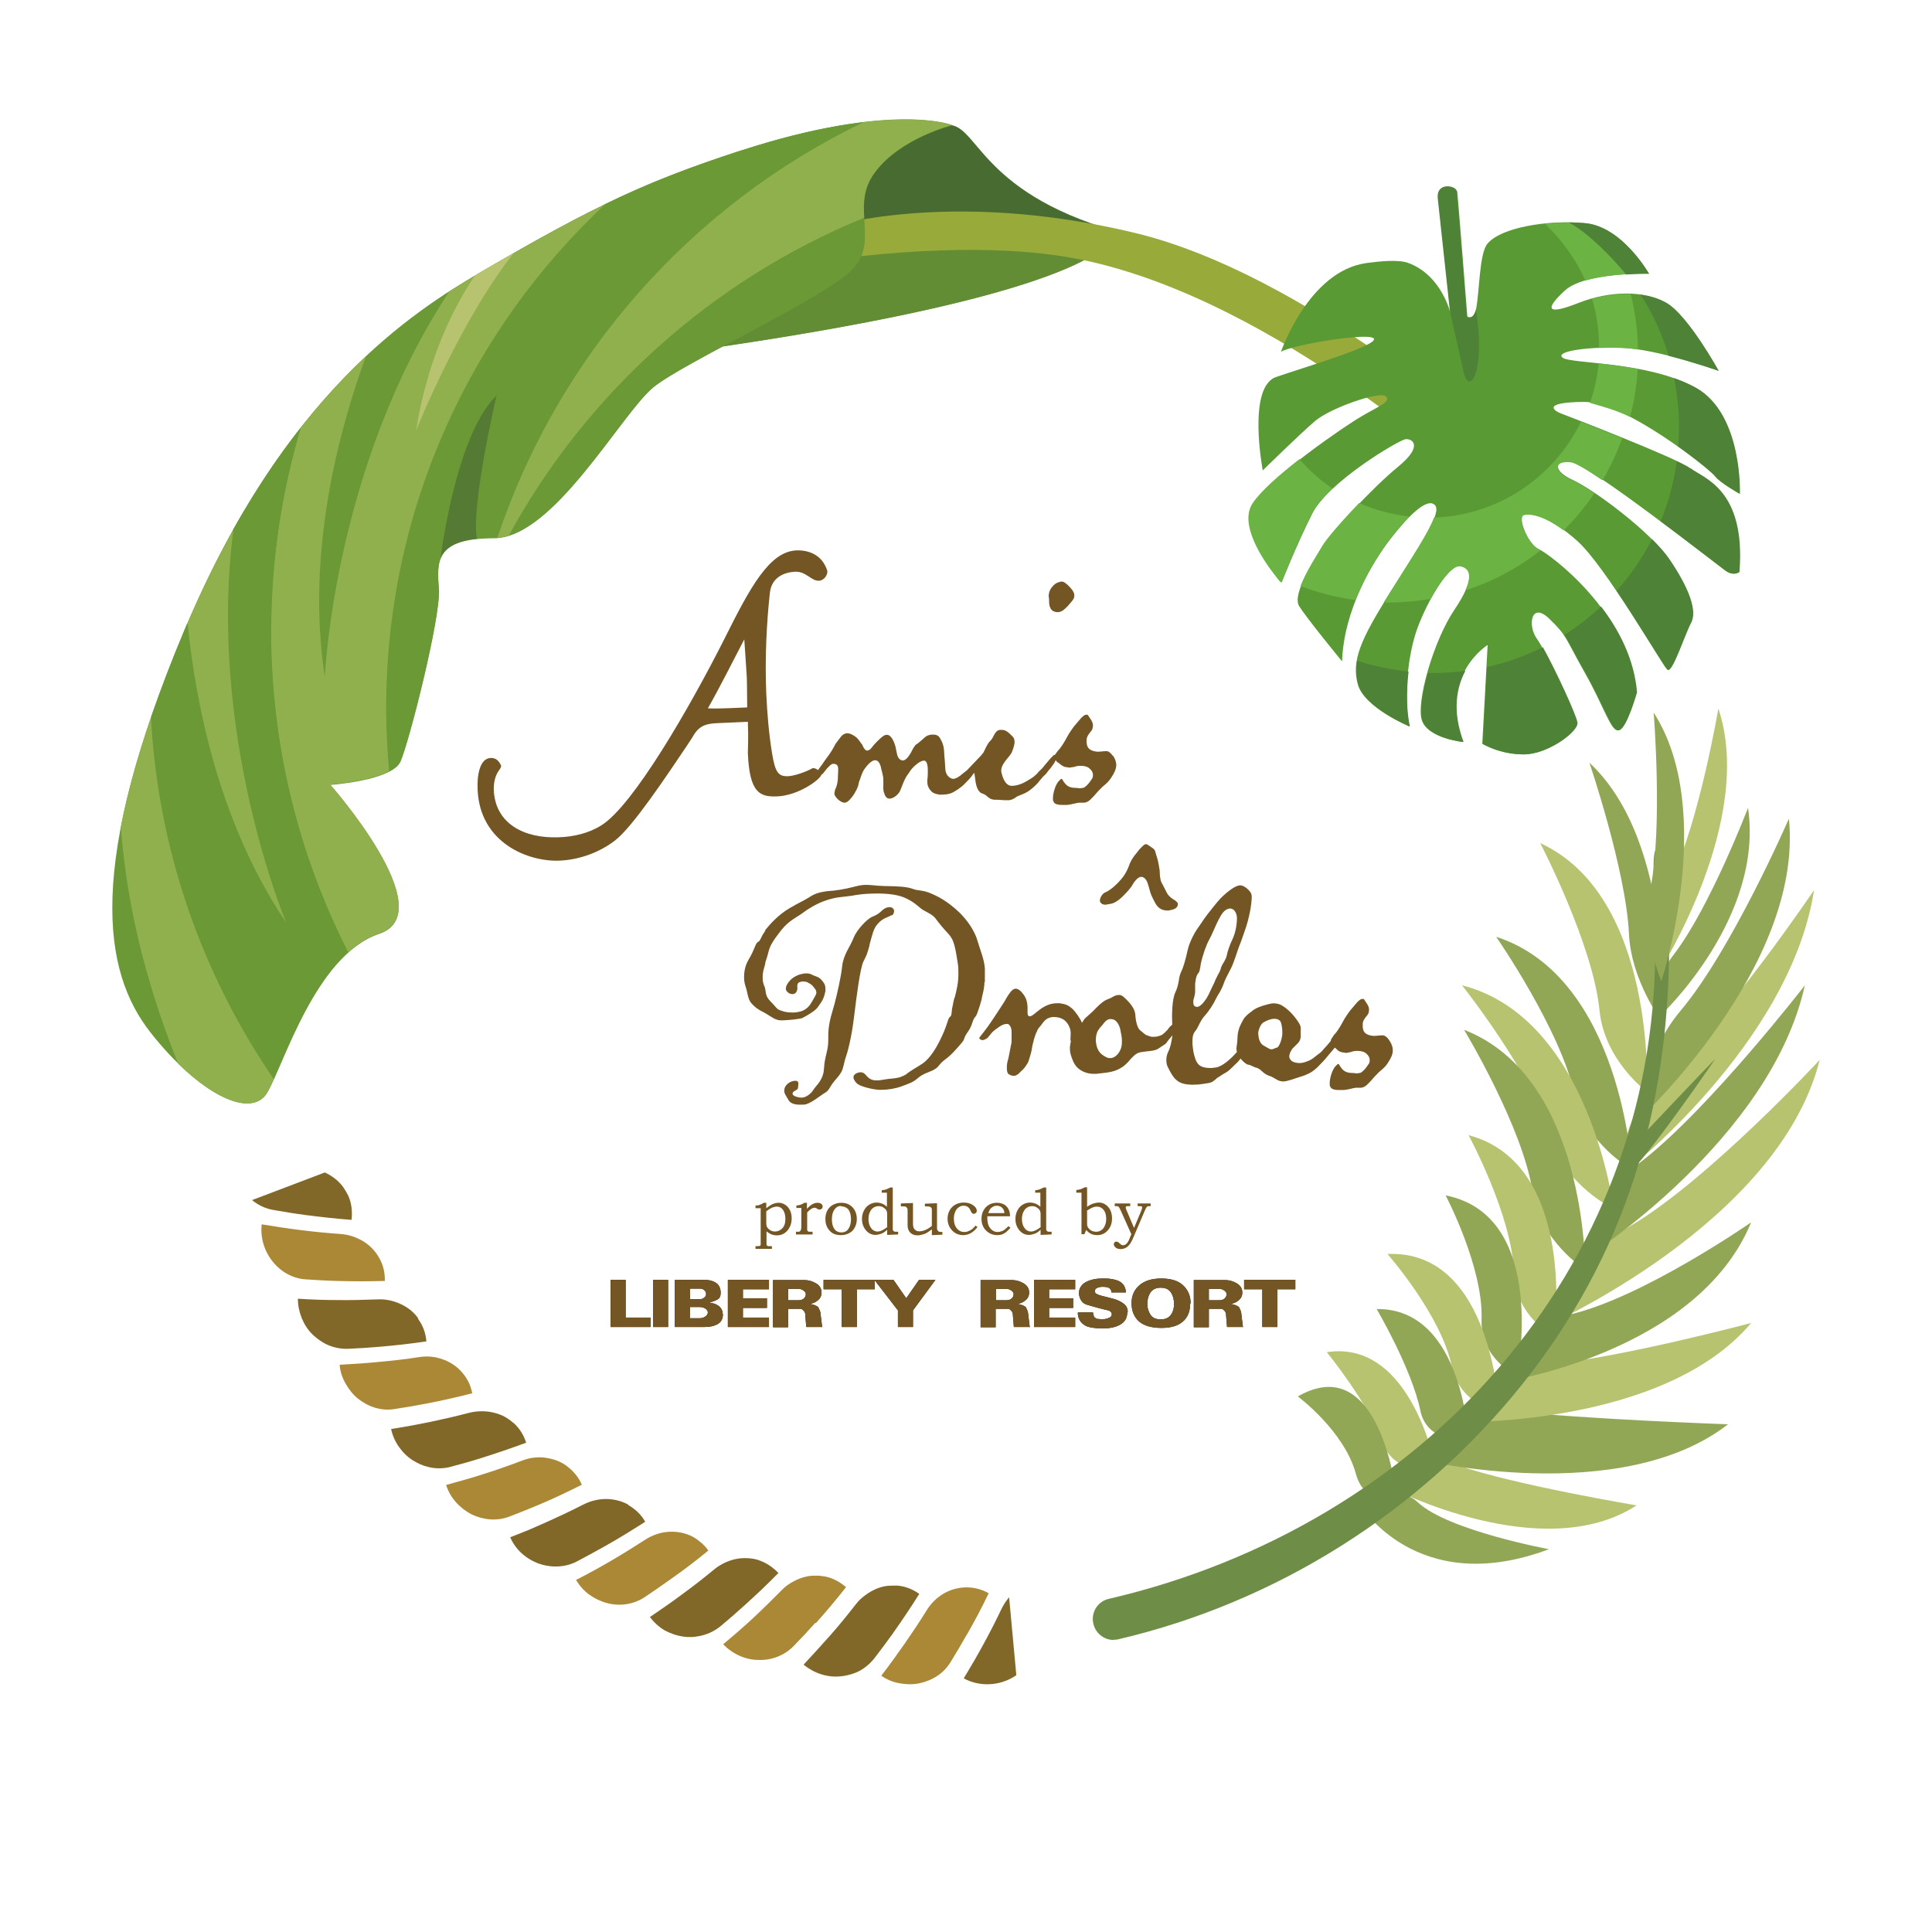 <?xml version="1.0" encoding="UTF-8"?>
<svg id="_レイヤー_2" data-name="レイヤー 2" xmlns="http://www.w3.org/2000/svg" width="86" height="86" viewBox="0 0 86 86">
  <defs>
    <style>
      .cls-1 {
        fill: #6e8d46;
      }

      .cls-2 {
        fill: #4d8237;
      }

      .cls-3 {
        fill: #92a756;
      }

      .cls-4 {
        fill: #6a9935;
      }

      .cls-5 {
        fill: #8fb04d;
      }

      .cls-6 {
        fill: #221714;
      }

      .cls-7 {
        fill: #568035;
      }

      .cls-8 {
        fill: none;
      }

      .cls-9 {
        fill: #599a35;
      }

      .cls-10 {
        fill: #816728;
      }

      .cls-11 {
        fill: #486b32;
      }

      .cls-12 {
        fill: #b7c36e;
      }

      .cls-13 {
        fill: #6bb342;
      }

      .cls-14 {
        fill: #745625;
      }

      .cls-15 {
        fill: #aa8836;
      }

      .cls-16 {
        fill: #557a34;
      }

      .cls-17 {
        fill: #98ab3a;
      }

      .cls-18 {
        fill: #638d35;
      }
    </style>
  </defs>
  <g id="txt">
    <g>
      <g>
        <path class="cls-15" d="M43.03,72.78c.35-.61.68-1.23.98-1.86-.34-.19-.69-.27-1.04-.26-.67.02-1.32.37-1.72,1.02-.31.5-.63.98-.97,1.47-.34.48-.69.98-1.05,1.44.25.18.53.29.82.34.29.05.58.06.87,0,.57-.12,1.08-.43,1.39-.94.25-.4.49-.81.72-1.22h0Z"/>
        <path class="cls-10" d="M44.91,71.11c-.12.14-.23.31-.32.49-.5,1.05-1.07,2.09-1.69,3.11.52.28,1.14.34,1.72.16.23-.07.43-.17.62-.3l-.32-3.46Z"/>
        <path class="cls-10" d="M39.75,72.7c.41-.58.8-1.16,1.17-1.75-.31-.22-.65-.35-1-.37-.16,0-.32,0-.48.02-.34.05-.66.21-.94.42h0c-.15.11-.29.24-.41.4-.36.46-.73.92-1.12,1.36-.39.44-.79.88-1.2,1.32.45.37,1.04.58,1.64.52.24-.02.46-.08.67-.16h0c.33-.13.61-.36.83-.63.29-.38.57-.75.85-1.14h0Z"/>
        <path class="cls-15" d="M36.31,72.26c.47-.53.92-1.06,1.35-1.61-.29-.25-.62-.42-.96-.48-.08-.01-.17-.02-.25-.03-.08,0-.17,0-.25,0-.17,0-.33.04-.5.09-.16.05-.32.13-.48.22-.15.09-.3.2-.43.34-.41.41-.83.83-1.26,1.23-.43.4-.88.79-1.34,1.17.42.44,1,.7,1.58.7.58.02,1.15-.2,1.56-.62.33-.34.65-.68.97-1.04h0Z"/>
        <path class="cls-15" d="M30.7,68.34c.16.07.31.16.45.28.14.11.27.24.38.4-.27.22-.54.44-.82.65-.28.21-.56.42-.85.62h0c-.38.27-.78.55-1.17.81-.49.32-1.1.41-1.66.26-.28-.07-.55-.2-.79-.37-.24-.17-.44-.4-.6-.66,1.06-.54,2.09-1.15,3.06-1.78.32-.21.67-.33,1.01-.36.34-.03.68.02.99.15Z"/>
        <path class="cls-10" d="M34.23,69.67c-.15-.1-.31-.17-.48-.23-.15-.05-.31-.07-.47-.08-.35-.02-.69.05-1.01.2h0c-.17.08-.34.18-.49.31-.45.37-.91.73-1.39,1.08-.48.36-.96.69-1.46,1.03.18.24.4.44.65.59.26.14.54.24.84.28.12.02.23.02.35.02.12,0,.23-.02.34-.04h0c.35-.06.67-.21.95-.43.36-.3.73-.62,1.07-.93h0c.26-.24.52-.47.77-.71.25-.24.5-.49.75-.74-.13-.14-.27-.25-.42-.35Z"/>
        <path class="cls-15" d="M25.23,65.26c.28.21.52.48.67.83-.62.31-1.26.62-1.91.89h0c-.43.18-.87.36-1.32.53-.55.21-1.15.15-1.68-.1-.51-.27-.95-.72-1.13-1.31.29-.08.58-.16.86-.24.29-.08.57-.17.85-.26.57-.18,1.11-.37,1.66-.58.36-.14.72-.18,1.06-.13.34.05.66.16.93.36Z"/>
        <path class="cls-10" d="M27.97,66.98c-.14-.08-.29-.14-.44-.18-.34-.09-.68-.1-1.03-.02h0c-.19.04-.37.11-.55.2-.52.27-1.04.51-1.59.76-.27.12-.54.24-.82.36-.27.11-.55.22-.83.33.24.55.7.96,1.27,1.17.22.08.45.12.68.13h0c.36.01.7-.06,1.01-.22.42-.22.84-.45,1.25-.68h0c.61-.34,1.22-.72,1.8-1.09-.18-.33-.45-.57-.76-.75Z"/>
        <path class="cls-15" d="M18.97,62.48h0c.69-.13,1.38-.29,2.05-.46-.07-.38-.24-.7-.48-.96-.22-.25-.51-.44-.83-.55-.32-.12-.68-.16-1.06-.1-.58.09-1.16.16-1.75.21-.59.06-1.19.1-1.78.13.02.31.12.59.27.85.15.26.33.49.56.67.46.36,1.03.55,1.62.45.47-.07.94-.15,1.4-.24Z"/>
        <path class="cls-10" d="M22.85,63.34c-.12-.11-.25-.2-.39-.28-.15-.08-.32-.14-.49-.18-.17-.04-.34-.06-.51-.06h0c-.19,0-.38.02-.58.07-.57.15-1.14.28-1.71.4-.58.12-1.17.23-1.76.32.06.29.18.56.35.8.17.24.38.45.64.61.2.12.41.22.63.27h0c.17.05.34.07.52.07.17,0,.35-.02.52-.07.46-.12.92-.25,1.36-.39h0c.67-.21,1.34-.44,1.99-.68-.11-.36-.31-.66-.58-.9Z"/>
        <path class="cls-15" d="M15.03,57.02h0c.71.02,1.41.02,2.1,0,.01-.39-.08-.74-.26-1.04-.16-.29-.4-.54-.69-.72-.3-.18-.63-.3-1.01-.33-1.17-.08-2.33-.23-3.52-.43-.14,1.22.78,2.38,1.97,2.45.48.03.94.06,1.41.07Z"/>
        <path class="cls-10" d="M18.62,58.69c-.09-.13-.2-.25-.32-.35-.26-.22-.59-.37-.92-.45h0c-.18-.04-.38-.06-.58-.05-.58.02-1.18.04-1.76.03-.59,0-1.19-.02-1.78-.06,0,.3.06.58.17.86.11.27.27.53.49.74.17.16.35.29.55.4h0s0,0,0,0c0,0,0,0,0,0h0c.31.16.66.24,1.01.23.48-.02.95-.05,1.41-.09h0c.71-.06,1.41-.14,2.09-.24-.03-.38-.16-.72-.37-1Z"/>
        <path class="cls-10" d="M13.56,54.08h0c.71.09,1.39.17,2.09.22.04-.37,0-.74-.14-1.06-.07-.14-.15-.28-.24-.41-.21-.28-.49-.49-.81-.64l-3.24,1.23c.28.23.6.38.95.44.47.08.93.16,1.4.22Z"/>
        <g>
          <g>
            <g>
              <path class="cls-6" d="M28.96,59.07h-1.78v-2.1h.67v1.68h1.11v.42Z"/>
              <path class="cls-6" d="M29.74,59.07h-.67v-2.1h.67v2.1Z"/>
              <path class="cls-6" d="M32.18,58.5c0,.2-.07.34-.22.43-.15.09-.35.14-.61.14h-1.31v-2.1h1.3c.23,0,.41.05.54.14s.2.24.2.44c0,.14-.04.23-.12.28-.08.05-.2.1-.36.15v.02c.15,0,.28.05.4.14.11.09.17.21.17.35ZM31.43,57.59c0-.06-.03-.12-.08-.16-.05-.05-.12-.07-.19-.07h-.44v.47h.44c.07,0,.13-.02.19-.07.06-.05.08-.1.08-.16ZM31.51,58.43c0-.07-.04-.13-.11-.18-.07-.04-.15-.07-.25-.07h-.44v.5h.44c.09,0,.18-.03.25-.08.07-.05.11-.11.11-.19Z"/>
              <path class="cls-6" d="M34.23,59.07h-1.83v-2.1h1.83v.42h-1.16v.4h1.07v.43h-1.07v.43h1.16v.42Z"/>
              <path class="cls-6" d="M36.61,59.07h-.72l-.05-.61s-.03-.08-.06-.11c-.03-.03-.06-.06-.11-.09-.07,0-.18,0-.34,0-.16,0-.24,0-.25,0v.82h-.67v-2.1h1.39c.19,0,.36.05.53.15.16.1.24.23.24.41,0,.12-.04.23-.13.31-.09.09-.2.15-.33.18v.03c.05,0,.11.02.16.04.05.02.11.05.15.08.02.04.04.08.06.13.02.05.04.09.04.13l.08.65ZM35.87,57.61c0-.07-.04-.12-.11-.17-.07-.05-.15-.07-.23-.07h-.45v.51h.45c.1,0,.18-.02.24-.07.06-.05.1-.11.1-.2Z"/>
              <path class="cls-6" d="M38.95,57.39h-.81v1.68h-.67v-1.68h-.81v-.42h2.28v.42Z"/>
              <path class="cls-6" d="M41.64,56.97l-1,1.36v.74h-.67v-.74l-1.05-1.36h.85l.57.82.57-.82h.72Z"/>
              <path class="cls-6" d="M45.85,59.07h-.72l-.05-.61s-.03-.08-.06-.11c-.03-.03-.06-.06-.11-.09-.07,0-.18,0-.34,0-.16,0-.24,0-.25,0v.82h-.67v-2.1h1.39c.19,0,.36.05.53.15.16.1.24.23.24.41,0,.12-.04.23-.13.31-.09.09-.2.15-.33.18v.03c.05,0,.11.02.16.04.05.02.11.05.15.08.02.04.04.08.06.13.02.05.04.09.04.13l.08.65ZM45.12,57.61c0-.07-.04-.12-.11-.17-.07-.05-.15-.07-.23-.07h-.45v.51h.45c.1,0,.18-.02.24-.07.06-.05.1-.11.1-.2Z"/>
              <path class="cls-6" d="M47.86,59.07h-1.83v-2.1h1.83v.42h-1.16v.4h1.07v.43h-1.07v.43h1.16v.42Z"/>
              <path class="cls-6" d="M50.18,58.4c0,.25-.1.44-.31.56-.21.12-.46.17-.75.17-.4,0-.67-.04-.82-.13-.15-.09-.25-.21-.3-.38,0-.03-.01-.06-.02-.1,0-.03,0-.07,0-.1h.67c.01.08.03.14.05.19.02.04.07.07.14.1.08,0,.13.01.15.01.02,0,.05,0,.08,0,.07,0,.13,0,.18-.02.05-.01.1-.03.16-.06.05-.03.08-.08.08-.13,0-.04-.01-.08-.04-.11s-.07-.06-.12-.07c-.14-.03-.3-.07-.48-.12s-.36-.1-.52-.15c-.09-.04-.17-.11-.22-.2-.05-.09-.08-.19-.08-.3,0-.1.02-.19.07-.27.05-.08.12-.16.22-.21.1-.06.22-.1.35-.13.13-.03.28-.04.43-.04.13,0,.26,0,.41.03s.27.06.37.13c.11.07.18.18.22.32l.02.14h-.65s0-.08-.02-.11c-.03-.05-.07-.09-.13-.11-.06-.02-.13-.03-.22-.03-.09,0-.17.01-.24.04-.07.03-.11.06-.11.09,0,.03-.01.06-.01.08,0,.04.02.08.06.1s.09.05.16.07l.62.16c.18.05.33.13.45.22.11.09.17.21.17.36Z"/>
              <path class="cls-6" d="M52.98,58.02c0,.35-.11.62-.33.81-.22.19-.54.28-.95.28-.45,0-.78-.1-1-.29-.22-.2-.33-.47-.33-.81s.12-.6.35-.8.56-.3.97-.3c.43,0,.76.1.98.31.22.21.33.48.33.8ZM52.26,58.04c0-.21-.05-.38-.14-.51-.09-.14-.24-.21-.45-.21s-.36.07-.46.21c-.09.14-.14.31-.14.51,0,.18.05.34.14.48.09.14.24.21.45.21s.35-.06.45-.19c.1-.13.15-.29.15-.49Z"/>
              <path class="cls-6" d="M55.34,59.07h-.72l-.05-.61s-.03-.08-.06-.11c-.03-.03-.06-.06-.11-.09-.07,0-.18,0-.34,0-.16,0-.24,0-.25,0v.82h-.67v-2.1h1.39c.19,0,.36.05.53.15.16.1.24.23.24.41,0,.12-.04.23-.13.31-.09.09-.2.15-.33.18v.03c.05,0,.11.02.16.04.05.02.11.05.15.08.02.04.04.08.06.13.02.05.04.09.04.13l.08.65ZM54.6,57.61c0-.07-.04-.12-.11-.17-.07-.05-.15-.07-.23-.07h-.45v.51h.45c.1,0,.18-.02.24-.07.06-.05.1-.11.1-.2Z"/>
              <path class="cls-6" d="M57.67,57.39h-.81v1.68h-.67v-1.68h-.81v-.42h2.28v.42Z"/>
            </g>
            <g>
              <path class="cls-14" d="M28.96,59.07h-1.78v-2.1h.67v1.68h1.11v.42Z"/>
              <path class="cls-14" d="M29.74,59.07h-.67v-2.1h.67v2.1Z"/>
              <path class="cls-14" d="M32.18,58.5c0,.2-.07.34-.22.43-.15.09-.35.14-.61.14h-1.31v-2.1h1.3c.23,0,.41.05.54.14s.2.24.2.44c0,.14-.04.23-.12.28-.08.05-.2.1-.36.15v.02c.15,0,.28.05.4.14.11.09.17.21.17.35ZM31.43,57.59c0-.06-.03-.12-.08-.16-.05-.05-.12-.07-.19-.07h-.44v.47h.44c.07,0,.13-.02.19-.07.06-.05.08-.1.08-.16ZM31.51,58.43c0-.07-.04-.13-.11-.18-.07-.04-.15-.07-.25-.07h-.44v.5h.44c.09,0,.18-.03.25-.08.07-.05.11-.11.11-.19Z"/>
              <path class="cls-14" d="M34.23,59.07h-1.83v-2.1h1.83v.42h-1.16v.4h1.07v.43h-1.07v.43h1.16v.42Z"/>
              <path class="cls-14" d="M36.61,59.07h-.72l-.05-.61s-.03-.08-.06-.11c-.03-.03-.06-.06-.11-.09-.07,0-.18,0-.34,0-.16,0-.24,0-.25,0v.82h-.67v-2.1h1.39c.19,0,.36.05.53.15.16.1.24.23.24.41,0,.12-.04.23-.13.31-.09.09-.2.15-.33.18v.03c.05,0,.11.02.16.04.05.02.11.05.15.08.02.04.04.08.06.13.02.05.04.09.04.13l.08.65ZM35.87,57.61c0-.07-.04-.12-.11-.17-.07-.05-.15-.07-.23-.07h-.45v.51h.45c.1,0,.18-.02.24-.07.06-.05.1-.11.1-.2Z"/>
              <path class="cls-14" d="M38.95,57.39h-.81v1.68h-.67v-1.68h-.81v-.42h2.28v.42Z"/>
              <path class="cls-14" d="M41.64,56.97l-1,1.36v.74h-.67v-.74l-1.05-1.36h.85l.57.82.57-.82h.72Z"/>
              <path class="cls-14" d="M45.85,59.07h-.72l-.05-.61s-.03-.08-.06-.11c-.03-.03-.06-.06-.11-.09-.07,0-.18,0-.34,0-.16,0-.24,0-.25,0v.82h-.67v-2.1h1.39c.19,0,.36.05.53.15.16.1.24.23.24.41,0,.12-.04.23-.13.31-.09.09-.2.15-.33.18v.03c.05,0,.11.02.16.04.05.02.11.05.15.08.02.04.04.08.06.13.02.05.04.09.04.13l.08.65ZM45.12,57.61c0-.07-.04-.12-.11-.17-.07-.05-.15-.07-.23-.07h-.45v.51h.45c.1,0,.18-.02.24-.07.06-.05.1-.11.1-.2Z"/>
              <path class="cls-14" d="M47.86,59.07h-1.83v-2.1h1.83v.42h-1.16v.4h1.07v.43h-1.07v.43h1.16v.42Z"/>
              <path class="cls-14" d="M50.18,58.4c0,.25-.1.44-.31.56-.21.12-.46.17-.75.17-.4,0-.67-.04-.82-.13-.15-.09-.25-.21-.3-.38,0-.03-.01-.06-.02-.1,0-.03,0-.07,0-.1h.67c.01.08.03.14.05.19.02.04.07.07.14.1.08,0,.13.01.15.01.02,0,.05,0,.08,0,.07,0,.13,0,.18-.02.05-.01.1-.03.16-.06.05-.03.08-.08.08-.13,0-.04-.01-.08-.04-.11s-.07-.06-.12-.07c-.14-.03-.3-.07-.48-.12s-.36-.1-.52-.15c-.09-.04-.17-.11-.22-.2-.05-.09-.08-.19-.08-.3,0-.1.02-.19.07-.27.05-.08.12-.16.22-.21.1-.06.22-.1.35-.13.13-.03.28-.04.43-.04.13,0,.26,0,.41.03s.27.06.37.13c.11.07.18.18.22.32l.02.14h-.65s0-.08-.02-.11c-.03-.05-.07-.09-.13-.11-.06-.02-.13-.03-.22-.03-.09,0-.17.01-.24.04-.07.03-.11.06-.11.09,0,.03-.01.06-.01.08,0,.04.02.08.06.1s.09.05.16.07l.62.16c.18.05.33.13.45.22.11.09.17.21.17.36Z"/>
              <path class="cls-14" d="M52.98,58.02c0,.35-.11.62-.33.81-.22.19-.54.28-.95.28-.45,0-.78-.1-1-.29-.22-.2-.33-.47-.33-.81s.12-.6.35-.8.56-.3.97-.3c.43,0,.76.1.98.31.22.21.33.48.33.8ZM52.26,58.04c0-.21-.05-.38-.14-.51-.09-.14-.24-.21-.45-.21s-.36.07-.46.21c-.09.14-.14.31-.14.51,0,.18.05.34.14.48.09.14.24.21.45.21s.35-.06.45-.19c.1-.13.15-.29.15-.49Z"/>
              <path class="cls-14" d="M55.34,59.07h-.72l-.05-.61s-.03-.08-.06-.11c-.03-.03-.06-.06-.11-.09-.07,0-.18,0-.34,0-.16,0-.24,0-.25,0v.82h-.67v-2.1h1.39c.19,0,.36.05.53.15.16.1.24.23.24.41,0,.12-.04.23-.13.31-.09.09-.2.15-.33.18v.03c.05,0,.11.02.16.04.05.02.11.05.15.08.02.04.04.08.06.13.02.05.04.09.04.13l.08.65ZM54.6,57.61c0-.07-.04-.12-.11-.17-.07-.05-.15-.07-.23-.07h-.45v.51h.45c.1,0,.18-.02.24-.07.06-.05.1-.11.1-.2Z"/>
              <path class="cls-14" d="M57.67,57.39h-.81v1.68h-.67v-1.68h-.81v-.42h2.28v.42Z"/>
            </g>
          </g>
          <g>
            <path class="cls-14" d="M33.63,53.78v-.12c.07,0,.13,0,.19-.03.06-.02.12-.05.18-.09h.11v.24c.12-.09.22-.16.3-.19.08-.03.16-.05.24-.05.16,0,.3.06.42.19.11.13.17.29.17.5,0,.23-.07.41-.2.56-.12.13-.27.2-.46.2-.09,0-.18-.02-.26-.05-.06-.03-.13-.07-.2-.13v.47c0,.07,0,.11,0,.12,0,.02.01.03.03.05.01.01.03.02.05.02.02,0,.07,0,.16,0v.12h-.73v-.12h.06c.07,0,.11,0,.13-.01.02,0,.03-.03.04-.05,0-.02,0-.07,0-.15v-1.48h-.24ZM34.11,53.92v.49c0,.06,0,.11.01.14.01.05.03.09.07.13.03.04.08.07.13.1.06.03.12.04.18.04.12,0,.23-.05.32-.14.09-.09.14-.23.14-.42,0-.18-.04-.31-.11-.41-.08-.1-.16-.14-.27-.14-.07,0-.14.02-.22.05-.08.04-.16.09-.25.16Z"/>
            <path class="cls-14" d="M35.45,53.78v-.12c.07,0,.13-.02.18-.03.05-.02.12-.05.18-.09h.11v.27c.07-.08.15-.15.23-.2.09-.05.17-.07.24-.07s.13.02.17.05c.04.03.06.07.06.12,0,.03-.01.06-.04.09-.03.03-.06.04-.1.04-.02,0-.03,0-.04,0s-.03-.01-.05-.03c-.05-.03-.1-.05-.13-.05-.05,0-.1.02-.16.06-.07.05-.13.1-.17.15v.66c0,.06,0,.1,0,.12s.02.04.03.05.03.03.05.03c.02,0,.06,0,.11,0h.05v.12h-.74v-.12h.06c.06,0,.1,0,.11-.02.02-.01.04-.03.05-.06s.02-.07.02-.14v-.84h-.25Z"/>
            <path class="cls-14" d="M37.45,53.54c.14,0,.26.03.36.09.1.06.18.14.24.25.06.11.09.24.09.38s-.03.27-.09.38-.14.2-.25.25c-.1.06-.23.09-.37.09-.23,0-.4-.07-.52-.22-.12-.14-.17-.31-.17-.5,0-.14.03-.27.09-.38.06-.11.14-.19.25-.25.11-.06.23-.09.37-.09ZM37.44,53.68c-.11,0-.2.04-.27.13-.09.11-.14.26-.14.46s.04.34.12.45c.07.09.17.14.3.14.08,0,.15-.02.22-.06.06-.04.11-.11.15-.2s.06-.2.06-.33-.02-.23-.06-.33c-.03-.08-.08-.14-.15-.18s-.14-.06-.22-.06Z"/>
            <path class="cls-14" d="M39.25,53.1v-.12c.06,0,.12-.02.18-.03.05-.02.12-.05.2-.09h.11v1.73c0,.08,0,.13,0,.14,0,.04.03.06.05.08s.07.02.13.02h.06v.12l-.49.02v-.23c-.09.09-.18.15-.27.18s-.17.05-.25.05c-.17,0-.31-.07-.43-.21-.11-.14-.17-.3-.17-.5,0-.14.03-.27.09-.38.06-.12.14-.2.24-.26s.21-.09.32-.09c.09,0,.17.02.25.05.08.03.15.08.21.14v-.63h-.24ZM39.49,54.6v-.54c0-.08-.01-.14-.04-.19-.03-.05-.08-.09-.14-.13-.07-.04-.13-.05-.2-.05-.08,0-.16.02-.23.07-.07.04-.12.11-.16.2-.04.08-.06.19-.06.31,0,.11.02.21.06.3.04.08.09.15.15.19.06.04.13.06.19.06s.14-.02.22-.06c.08-.04.16-.09.23-.16Z"/>
            <path class="cls-14" d="M40.1,53.57l.54-.02v.92c0,.08.01.14.03.19.02.05.06.08.1.11s.1.04.16.04c.08,0,.16-.02.26-.06s.19-.1.29-.18v-.66c0-.07,0-.12-.02-.14-.01-.02-.03-.04-.06-.05-.03-.01-.07-.02-.13-.02h-.1v-.12l.54-.02v1.06c0,.07,0,.12.02.14s.03.04.05.06c.02.01.07.02.13.02h.04v.12l-.47.02v-.26c-.13.1-.24.18-.34.21s-.2.06-.29.06c-.07,0-.14-.01-.19-.03-.05-.02-.1-.05-.14-.09-.04-.04-.07-.09-.09-.14-.02-.06-.03-.12-.03-.18v-.65c0-.06,0-.1-.02-.12-.01-.02-.03-.04-.05-.06-.02-.01-.06-.02-.1-.02h-.13v-.12Z"/>
            <path class="cls-14" d="M43.42,54.55l.09.07c-.18.24-.39.36-.64.36-.19,0-.36-.07-.49-.21-.13-.14-.2-.31-.2-.52,0-.14.03-.26.09-.37s.15-.2.26-.26.24-.09.38-.09c.16,0,.3.04.41.12.11.08.16.16.16.24,0,.04-.01.08-.04.1-.03.02-.05.04-.09.04-.02,0-.03,0-.05-.01s-.03-.02-.05-.04c0,0-.02-.04-.04-.08-.03-.06-.05-.09-.06-.11-.03-.04-.07-.07-.11-.09-.04-.02-.09-.03-.14-.03-.08,0-.16.02-.22.07-.07.04-.12.11-.16.2-.04.09-.06.19-.06.31,0,.19.05.34.15.45.09.1.19.14.31.14.06,0,.11,0,.17-.03.06-.02.11-.05.16-.08.04-.03.1-.08.18-.18Z"/>
            <path class="cls-14" d="M44.89,54.58l.09.07c-.07.08-.14.15-.2.2-.07.05-.13.08-.18.1-.06.02-.13.03-.2.03-.14,0-.26-.03-.36-.09-.11-.07-.2-.15-.26-.26s-.09-.23-.09-.37.03-.28.09-.38c.06-.11.14-.19.24-.25s.22-.09.36-.09c.1,0,.19.02.26.05.08.03.14.08.19.14s.09.14.11.22c.01.05.02.11.02.19h-1.01s0,.08,0,.1c0,.12.02.23.06.32s.1.16.17.21.15.07.23.07c.07,0,.15-.02.22-.05.07-.03.15-.1.25-.2ZM44.71,54c-.01-.09-.03-.15-.06-.19s-.06-.07-.11-.1c-.05-.02-.1-.04-.16-.04s-.12.01-.17.04c-.05.03-.1.06-.13.1-.03.04-.06.11-.09.19h.72Z"/>
            <path class="cls-14" d="M46.08,53.1v-.12c.06,0,.12-.02.18-.03.05-.02.12-.05.2-.09h.11v1.73c0,.08,0,.13,0,.14,0,.04.03.06.05.08s.07.02.13.02h.06v.12l-.49.02v-.23c-.09.09-.18.15-.27.18s-.17.05-.25.05c-.17,0-.31-.07-.43-.21-.11-.14-.17-.3-.17-.5,0-.14.03-.27.09-.38.06-.12.14-.2.24-.26s.21-.09.32-.09c.09,0,.17.02.25.05.08.03.15.08.21.14v-.63h-.24ZM46.32,54.6v-.54c0-.08-.01-.14-.04-.19-.03-.05-.08-.09-.14-.13-.07-.04-.13-.05-.2-.05-.08,0-.16.02-.23.07-.07.04-.12.11-.16.2-.04.08-.06.19-.06.31,0,.11.02.21.06.3.04.08.09.15.15.19.06.04.13.06.19.06s.14-.02.22-.06c.08-.04.16-.09.23-.16Z"/>
            <path class="cls-14" d="M47.91,53.09v-.12c.06,0,.12-.02.18-.03.06-.02.12-.05.2-.09h.1v.87c.08-.06.17-.11.26-.14.09-.03.18-.05.27-.05.11,0,.2.03.29.09s.16.14.21.24c.05.1.08.23.08.37,0,.22-.06.4-.2.55-.12.13-.27.2-.46.2-.11,0-.21-.02-.3-.07-.06-.03-.13-.09-.19-.16l-.08.19h-.13v-1.85h-.25ZM48.39,53.87v.55c0,.09,0,.15.02.18.01.03.04.07.08.11.04.04.08.07.14.09.05.02.11.03.16.03.08,0,.16-.02.23-.07.07-.04.12-.11.16-.2.04-.09.06-.19.06-.31,0-.17-.04-.31-.13-.41-.07-.08-.16-.13-.28-.13-.06,0-.13.01-.19.04-.06.02-.15.07-.24.13Z"/>
            <path class="cls-14" d="M49.62,53.57h.69v.12h-.06c-.05,0-.09,0-.1,0-.01,0-.02.01-.03.02,0,.01-.01.03-.01.04,0,.03.01.07.04.13l.33.78.31-.74c.04-.09.05-.14.05-.17,0-.02,0-.04-.02-.05-.02-.01-.05-.01-.11-.01h-.07v-.12h.58v.12h-.03c-.06,0-.09,0-.11.01-.02,0-.03.02-.05.05-.02.02-.04.08-.08.16l-.52,1.22c-.04.09-.08.17-.13.24-.05.07-.11.13-.18.17-.07.04-.15.06-.23.06-.1,0-.18-.02-.23-.07-.05-.04-.08-.09-.08-.14,0-.04.01-.06.03-.09.02-.02.05-.03.08-.03.02,0,.04,0,.06.01.01,0,.04.02.08.06.05.04.08.07.1.08.02,0,.04.01.06.01.04,0,.08-.01.12-.04.04-.03.07-.06.1-.11.04-.07.07-.13.09-.2l.06-.14-.47-1.05c-.03-.07-.06-.12-.08-.15-.02-.03-.05-.04-.07-.05-.01,0-.05,0-.12,0v-.12Z"/>
          </g>
        </g>
        <path class="cls-7" d="M42.08,5.57c1.46-.21,1.33,2.92,7.58,4.72,0,0,.59,2.63-19.42,5.4,0,0,4.17-9.37,11.84-10.12Z"/>
        <g>
          <path class="cls-18" d="M30.65,14.87c-.27.51-.41.83-.41.83,18.01-2.49,19.33-4.87,19.42-5.32-10.71-.52-16.47,2.55-19,4.49Z"/>
          <path class="cls-11" d="M49.65,10.38c0-.05,0-.08,0-.08-6.25-1.8-6.12-4.94-7.58-4.72-6.27.62-10.2,6.99-11.43,9.3,2.53-1.95,8.3-5.02,19-4.49Z"/>
        </g>
        <path class="cls-17" d="M36.73,10.15s5.46-1.79,13.8.22c7.6,1.83,15.94,9.31,15.94,9.31l-1.25,1.5s-9.15-8.4-17.91-9.77c-4.85-.76-10.85.24-10.85.24l.27-1.5Z"/>
        <path class="cls-4" d="M42.36,5.56s-2.65-1.04-9.38,1.14c-4.15,1.35-6.54,2.46-11.56,5.4-3.02,1.76-8.79,5.43-13.2,15.93-4.41,10.5-3.65,15.22-1.52,17.93,2.13,2.71,4.46,3.89,5.19,2.69.73-1.21,2.15-6.13,4.99-7.08,2.84-.95-2.18-6.63-2.18-6.63,0,0,2.75-.19,3.13-1.04.38-.85,1.8-6.44,1.71-7.67-.09-1.23-.19-2.27,2.46-2.27s5.68-5.59,7.1-6.73c1.42-1.14,7.77-4.03,8.9-5.3s-.19-2.75.95-4.26c1.14-1.52,3.41-2.08,3.41-2.08Z"/>
        <g>
          <path class="cls-3" d="M60.51,66.94s2.52,4.25,8.44,2.02c0,0-4.49-.83-5.83-2.08-1.01-.95-2.62.06-2.62.06Z"/>
          <path class="cls-12" d="M61.93,66.24s6.74,3.49,10.92.77c0,0-5.49-.92-7.97-1.79-1.87-.66-2.95,1.02-2.95,1.02Z"/>
          <path class="cls-3" d="M63.23,64.98s8.92,2.13,13.69-1.58c0,0-6.5-.23-9.72-.6-2.43-.28-3.98,2.18-3.98,2.18Z"/>
          <path class="cls-12" d="M64.89,63.3s9.17.22,13.06-4.41c0,0-5.67,1.51-8.89,1.83-2.44.24-4.16,2.58-4.16,2.58Z"/>
          <path class="cls-3" d="M66.87,61.52s8.68-1.27,11.08-7.11c0,0-4.82,3.35-8.06,4.1-2.35.55-3.02,3.01-3.02,3.01Z"/>
          <path class="cls-12" d="M68.7,59.08s10.47-4.59,12.3-11.9c0,0-4.93,5.32-8.39,7.37-2.62,1.56-3.91,4.53-3.91,4.53Z"/>
          <path class="cls-3" d="M70.66,55.94s8.16-5.2,9.68-12.08c0,0-4.25,5.49-7.25,7.82-2.27,1.76-2.43,4.26-2.43,4.26Z"/>
          <path class="cls-12" d="M72.21,52.28s7.47-5.76,8.54-12.66c0,0-3.84,5.71-6.65,8.22-2.13,1.9-1.89,4.44-1.89,4.44Z"/>
          <path class="cls-3" d="M73.97,45.15s4.56-4.31,3.84-9.19c0,0-1.69,4.42-3.29,6.51-1.22,1.58-.54,2.68-.54,2.68Z"/>
          <path class="cls-12" d="M73.87,43.22s4.29-6.7,2.62-11.68c0,0-.85,5-2.07,7.53-.92,1.92-.56,4.15-.56,4.15Z"/>
          <path class="cls-3" d="M73.99,45.47s.6-7.94-3.24-11.52c0,0,1.63,4.8,1.76,7.61.1,2.12,1.48,3.92,1.48,3.92Z"/>
          <path class="cls-12" d="M73.31,48.59s.43-8.69-4.75-11.06c0,0,2.35,4.5,2.64,7.45.22,2.23,2.11,3.62,2.11,3.62Z"/>
          <path class="cls-3" d="M72.64,52.05s-.46-8.55-6.04-10.35c0,0,2.89,4.17,3.49,7.03.46,2.16,2.55,3.33,2.55,3.33Z"/>
          <path class="cls-12" d="M71.83,53.81s-1.05-8.5-6.75-9.95c0,0,3.17,3.98,3.97,6.79.61,2.13,2.78,3.16,2.78,3.16Z"/>
          <path class="cls-3" d="M70.56,56.52s.08-8.56-5.39-10.68c0,0,2.62,4.33,3.05,7.21.32,2.18,2.34,3.47,2.34,3.47Z"/>
          <path class="cls-12" d="M69.18,59.52s1.08-7.7-3.81-8.99c0,0,1.95,3.59,2.02,6.13.05,1.92,1.79,2.85,1.79,2.85Z"/>
          <path class="cls-3" d="M67.52,61.25s1.46-7.12-3.17-8.04c0,0,1.68,3.19,1.6,5.52-.06,1.76,1.57,2.52,1.57,2.52Z"/>
          <path class="cls-12" d="M66.74,62.88s-.26-7.27-4.98-7.06c0,0,2.39,2.71,2.86,4.99.36,1.73,2.12,2.08,2.12,2.08Z"/>
          <path class="cls-3" d="M65.38,64.21s-.21-5.99-4.1-5.94c0,0,1.56,2.65,1.95,4.54.29,1.43,2.15,1.4,2.15,1.4Z"/>
          <path class="cls-12" d="M63.95,65.5s-1.05-5.9-4.89-5.31c0,0,1.86,2.27,2.51,4.08.49,1.37,2.38,1.23,2.38,1.23Z"/>
          <path class="cls-3" d="M62.18,66.68s-.68-6.66-4.41-4.52c0,0,2.07,1.53,2.59,3.46.4,1.46,1.82,1.06,1.82,1.06Z"/>
          <path class="cls-3" d="M72.88,49.91s7.42-6.85,6.75-13.47c0,0-2.54,5.85-4.83,8.56-1.73,2.05-1.92,4.9-1.92,4.9Z"/>
        </g>
        <path class="cls-1" d="M49.57,73c-.42,0-.8-.29-.9-.72-.12-.5.19-1,.69-1.11,13.93-3.24,24.32-14.61,24.32-28.94,0-.86.03-1.87-.04-2.72-.04-.51-.09-1.69.12-1.75.28-.08.35.89.43,1.48.14,1.05.11,1.84.11,2.75,0,7.38-1.97,13.94-6.58,19.68-4.54,5.65-10.92,9.66-17.94,11.3-.07.02-.14.02-.21.02Z"/>
        <path class="cls-1" d="M72.9,50.76s3.02-3.2,3.45-3.62c0,0-2.84,4.16-3.87,5.12,0,0,.43-1.42.43-1.49Z"/>
        <path class="cls-3" d="M73.95,43.68s2.5-7.56-.34-11.96c0,0,.41,5.05-.14,7.81-.42,2.08.49,4.16.49,4.16Z"/>
        <g>
          <g>
            <path class="cls-4" d="M32.98,6.7c-2.3.75-4.06,1.42-6.03,2.38-6.01,5.61-9.77,13.6-9.77,22.46,0,.94.05,1.87.13,2.8.24-.12.43-.27.51-.45.38-.85,1.8-6.44,1.71-7.67-.04-.5-.07-.97.07-1.36.05-.41.73-5.54,2.48-7.24,0,0-1.14,4.92-.87,6.36.23-.02.48-.04.77-.04.05,0,.09,0,.14,0,2.72-8.14,8.65-14.82,16.3-18.5-1.39.17-3.19.53-5.45,1.27Z"/>
            <path class="cls-16" d="M22.09,17.62c-1.75,1.7-2.43,6.83-2.48,7.24.18-.45.61-.77,1.62-.88-.28-1.44.87-6.36.87-6.36Z"/>
          </g>
          <path class="cls-5" d="M38.47,9.69c-.04-.66-.04-1.35.49-2.04,1.14-1.52,3.41-2.08,3.41-2.08,0,0-1.17-.46-3.93-.13-7.65,3.68-13.58,10.35-16.3,18.5.17-.01.35-.05.52-.1,3.47-6.35,9.06-11.38,15.81-14.14Z"/>
          <path class="cls-4" d="M22.66,23.83c2.48-.78,5.14-5.57,6.44-6.61,1.42-1.14,7.77-4.03,8.9-5.3.61-.69.51-1.44.46-2.22-6.75,2.76-12.34,7.79-15.81,14.14Z"/>
          <g>
            <path class="cls-5" d="M26.96,9.08c-1.58.77-3.29,1.71-5.53,3.02-.42.25-.9.54-1.43.87-5.15,7.81-5.54,17.15-5.54,17.15-.85-5.48.62-10.97,1.83-14.26-.94.88-1.91,1.92-2.9,3.17-.86,2.87-1.32,5.91-1.32,9.05,0,5.15,1.24,10.01,3.43,14.31.42-.38.88-.67,1.38-.84,2.84-.95-2.18-6.63-2.18-6.63,0,0,1.71-.12,2.62-.59-.08-.92-.13-1.85-.13-2.8,0-8.87,3.76-16.85,9.77-22.46Z"/>
            <path class="cls-12" d="M22.87,11.26c-.46.26-.93.54-1.44.83-.09.05-.19.11-.28.17-.58.83-2.04,3.2-2.63,6.91,0,0,1.93-4.85,4.35-7.91Z"/>
          </g>
          <g>
            <path class="cls-4" d="M12.07,28.08c0-3.15.47-6.18,1.32-9.05-1.01,1.28-2.02,2.78-3.01,4.54-1.18,9.11,2.35,17.49,2.35,17.49-3.01-4.45-4.04-9.82-4.39-13.33-.04.1-.08.19-.12.29-.59,1.4-1.08,2.7-1.5,3.9.33,5.95,2.3,11.47,5.47,16.1.33-.73.77-1.83,1.34-2.92.53-1,1.17-2,1.96-2.71-2.19-4.3-3.43-9.16-3.43-14.31Z"/>
            <path class="cls-5" d="M10.39,23.57c-.7,1.25-1.38,2.64-2.04,4.17.35,3.5,1.38,8.88,4.39,13.33,0,0-3.53-8.38-2.35-17.49Z"/>
          </g>
          <path class="cls-5" d="M6.72,31.93c-.63,1.83-1.06,3.43-1.34,4.86.28,4.01,1.4,7.7,2.55,10.56,1.73,1.69,3.36,2.27,3.95,1.3.09-.15.19-.36.31-.61-3.17-4.63-5.15-10.14-5.47-16.1Z"/>
        </g>
        <g>
          <path class="cls-9" d="M65.29,14.1s.31.18.42-.37c.15-.79.14-2.45.5-2.88.6-.73,2.7-1.07,4.35-.92,1.65.16,2.83,2.25,2.83,2.25,0,0-2.83-.08-3.74.76s-.79,1.1.6.55,2.96-.58,3.93,0,2.3,3.01,2.3,3.01c0,0-2.7-.97-4.32-1.02-1.62-.05-2.98.18-2.59.45s3.85.16,5.92,1.34c2.07,1.18,1.94,4.71,1.94,4.71,0,0-.89-.5-1.1-.79s-3.98-3.32-5.84-3.3-1.34.39-.99.52,5.16,1.99,5.73,2.43,2.46.92,2.17,4.61c0,0-.24.21-.6-.05s-6.1-4.76-6.86-4.84-.84.39.08.81,3.43,2.28,4.27,3.51,1.26,2.28.97,2.83-.84,2.28-1.05,2.09-2.75-4.61-4.01-5.73-2.04-1.23-2.36-1.15.18,1.31.65,1.52,4.06,2.83,4.35,6.39c0,0-.45,1.6-.79,1.68s-.63-1.02-1.52-2.59-.76-1.6-1.57-2.38-.97.31-.55.89,1.73,3.35,1.78,3.74-1.31,1.41-2.38,1.41-1.83-.47-1.83-.47l.24-4.4s-2.2,1.36-1.1,4.32c0,0-1.57-.16-1.83-.97s.52-3.53,1.44-4.9.79-1.86.29-1.96-1.44,1.47-1.91,2.72-.63,3.25-.37,4.42c0,0-2.02-.84-2.3-1.88s.1-1.96,1.44-4.08c1.34-2.12,2.33-3.56,1.99-3.9s-1.15.45-1.96,1.49-2.09,3.17-2.17,5.47c0,0-1.57-1.91-1.91-2.46s.73-2.12,1.05-2.67,2.2-2.59,3.35-3.53c1.15-.94.63-1.26.34-1.23s-3.46,1.91-4.16,3.32c-.71,1.41-1.36,3.06-1.36,3.06,0,0-2.07-2.33-1.26-3.53s4.06-3.43,4.82-3.87c.76-.45,1.34-.65,1.07-.89s-2.46.52-3.14,1.1c-.68.58-2.33,2.2-2.33,2.2,0,0-.71-3.72.6-4.16,1.31-.45,4.48-1.39,4.35-1.7s-3.61.26-4.14.58c0,0,1.23-3.59,3.8-3.95.59-.08,1.44-.17,1.88,0,1.5.56,1.88,2.28,1.88,2.28,0,0-.47-4.35-.55-5.1s.81-.58.84-.34.45,5.58.45,5.58Z"/>
          <g>
            <path class="cls-2" d="M63.56,29.95c-.25.9-.37,1.72-.24,2.11.26.81,1.83.97,1.83.97-.53-1.41-.3-2.46.08-3.17-.47.06-.94.1-1.43.1-.08,0-.16,0-.25,0Z"/>
            <path class="cls-2" d="M72.37,12.22c.6-.04,1.04-.03,1.04-.03,0,0-1.18-2.09-2.83-2.25-.24-.02-.48-.03-.73-.04.95.64,1.8,1.42,2.51,2.31Z"/>
            <path class="cls-2" d="M76.51,16.51s-1.34-2.43-2.3-3.01c-.33-.2-.74-.32-1.18-.38.54.84.96,1.75,1.25,2.72,1.18.3,2.23.67,2.23.67Z"/>
            <path class="cls-2" d="M74.71,19.88c.89.63,1.56,1.2,1.64,1.31.21.29,1.1.79,1.1.79,0,0,.13-3.53-1.94-4.71-.3-.17-.64-.31-.99-.44.14.71.22,1.44.22,2.18,0,.29-.01.58-.04.87Z"/>
            <path class="cls-2" d="M75.25,20.86c-.1-.07-.32-.19-.61-.33-.13.93-.37,1.83-.72,2.67,1.43,1.07,2.74,2.09,2.91,2.21.37.26.6.05.6.05.29-3.69-1.6-4.16-2.17-4.61Z"/>
            <path class="cls-2" d="M60.46,30.46c.29,1.05,2.3,1.88,2.3,1.88-.15-.65-.16-1.56-.06-2.45-.79-.08-1.56-.24-2.29-.48-.06.37-.04.7.05,1.05Z"/>
            <path class="cls-2" d="M74.23,29.81c.21.18.76-1.54,1.05-2.09.29-.55-.13-1.6-.97-2.83-.18-.27-.45-.57-.77-.89-.43.83-.96,1.61-1.58,2.3,1.08,1.6,2.13,3.39,2.27,3.51Z"/>
            <path class="cls-2" d="M70.56,29.91c.89,1.57,1.18,2.67,1.52,2.59s.79-1.68.79-1.68c-.12-1.47-.8-2.78-1.6-3.82-.5.47-1.05.89-1.63,1.26.22.33.39.71.92,1.65Z"/>
            <path class="cls-2" d="M66.01,33.11s.76.47,1.83.47,2.43-1.02,2.38-1.41c-.04-.33-1-2.4-1.54-3.36-.78.39-1.62.69-2.49.88l-.18,3.42Z"/>
          </g>
          <g>
            <path class="cls-13" d="M63.93,22.85s0,0,0-.01c0,0,0,0,0,.01Z"/>
            <path class="cls-13" d="M59.3,21.74c-.54-.37-1.03-.81-1.46-1.3-.89.69-1.72,1.42-2.08,1.96-.62.92.44,2.5.98,3.19.09.11.19.27.29.34.19-.46.78-1.92,1.36-3.06.18-.36.52-.75.92-1.13Z"/>
            <path class="cls-13" d="M70.87,13.3c.2.68.31,1.4.31,2.15,0,.01,0,.03,0,.04,0,0,0,0,0,0,.31-.01.65-.02,1.01,0,.22,0,.47.03.72.07-.01-.85-.12-1.68-.32-2.47-.55-.02-1.14.05-1.72.22Z"/>
            <path class="cls-13" d="M70.56,12.49c.55-.16,1.28-.25,1.81-.28-.02-.05-1.44-1.74-2.53-2.3-.36,0-.72.01-1.07.05.74.7,1.39,1.59,1.8,2.54,0,0,0,0,0,0Z"/>
            <path class="cls-13" d="M62.73,22.99c-.79-.09-1.54-.29-2.23-.6-.77.8-1.46,1.6-1.64,1.91-.2.35-.72,1.13-.97,1.79.78.29,1.59.5,2.44.62.46-1.16,1.09-2.13,1.56-2.74.29-.37.57-.71.84-.97Z"/>
            <path class="cls-13" d="M63.83,23.04s0,0,0,0c-.24.67-1.02,1.83-1.97,3.35-.09.15-.18.29-.27.43.07,0,.14,0,.21,0,.64,0,1.27-.06,1.88-.16.46-.84.99-1.52,1.33-1.45.37.08.53.37.22,1.07,1.23-.4,2.36-1.01,3.35-1.78-.04-.02-.07-.04-.1-.05-.47-.21-.97-1.44-.65-1.52.26-.07.85,0,1.77.68.51-.5.96-1.05,1.37-1.65-.39-.26-.73-.47-.97-.57-.92-.42-.84-.89-.08-.81.2.02.73.34,1.41.8.35-.59.64-1.21.88-1.87-.67-.27-1.33-.54-1.84-.73-1.19,2.45-3.66,4.16-6.54,4.26Z"/>
            <path class="cls-13" d="M70.78,17.93c-.09,0,1.03.25,1.78.63.18-.69.3-1.41.34-2.14-.62-.11-1.22-.19-1.74-.24-.06.61-.19,1.19-.38,1.75Z"/>
            <polygon class="cls-13" points="69.9 9.9 69.9 9.9 69.9 9.9 69.9 9.9"/>
            <polygon class="cls-13" points="57.88 20.44 57.88 20.44 57.88 20.44 57.88 20.44"/>
            <polygon class="cls-13" points="59.34 21.74 59.35 21.74 59.34 21.74 59.34 21.74"/>
            <polygon class="cls-13" points="70.87 13.3 70.87 13.3 70.87 13.3 70.87 13.3"/>
            <polygon class="cls-13" points="71.15 16.16 71.15 16.16 71.15 16.16 71.15 16.16"/>
            <polygon class="cls-13" points="68.81 9.94 68.81 9.95 68.81 9.94 68.81 9.94"/>
            <polygon class="cls-13" points="60.53 22.39 60.53 22.39 60.53 22.39 60.53 22.39"/>
          </g>
        </g>
        <path class="cls-2" d="M64.56,13.95s.36,1.57.59,2.6c.24,1.09,1,.04.55-2.76-.15.52-.41.29-.41.29,0,0-.42-5.34-.45-5.58s-.92-.42-.84.34c.08.76.55,5.1.55,5.1Z"/>
        <g>
          <g>
            <path class="cls-14" d="M46.74,27.01c.02.09.07.17.21.22.04.01.08.02.13.02.08,0,.17-.03.25-.09.14-.1.27-.26.41-.43.08-.1.09-.19.08-.27-.03-.15-.14-.27-.27-.4-.14-.13-.22-.18-.31-.17-.04,0-.08.02-.13.03-.09.03-.2.1-.27.2-.1.11-.16.26-.16.43.02.09.02.19.02.27,0,.07.02.13.03.2Z"/>
            <path class="cls-14" d="M49.53,33.64c-.09-.13-.17-.18-.23-.2-.04-.01-.09,0-.13,0-.09,0-.17.02-.25.02-.04,0-.07,0-.09,0-.36-.04-.45-.2-.46-.41v-.12c0-.13.08-.23.13-.3.05-.06.1-.11.13-.19.02-.07.02-.11.02-.16,0-.08-.03-.15-.09-.25l-.14-.21s-.04-.01-.11,0c-.05.02-.12.07-.21.17l-.28.33c-.05.06-.25.34-.34.52-.07.14-.19.33-.3.48-.08.08-.13.15-.17.21-.02.03-.04.05-.05.07,0,0,0,0,0,0-.05,0-.08.03-.1.06l-.1.1-.28.33c-.04.05-.08.11-.1.12l-.08.08c-.05.04-.1.1-.14.15-.1.1-.23.2-.31.24-.32.21-.55.29-.8.3-.27.01-.41-.3-.48-.63v-.05c-.01-.24.23-.48.37-.66.05-.07.09-.12.11-.18.07-.18.12-.33.11-.46,0-.08-.03-.16-.08-.21-.19-.19-.31-.31-.51-.3h-.07c-.11.02-.17.09-.23.19-.06.11-.11.23-.2.31-.09.08-.19.29-.24.4-.02.04-.04.08-.06.12-.03.03-.07.07-.09.11l-.64.67-.23.18c-.05.06-.16.11-.19.14-.07.03-.13.06-.18.06-.09,0-.18-.05-.27-.16-.13-.17-.08-.44-.13-.82-.02-.28,0-.51-.19-.82-.06-.12-.17-.18-.34-.17-.04,0-.09,0-.15.02-.11.02-.18.09-.27.17-.1.08-.19.18-.31.25-.08.06-.18.26-.23.36-.11.19-.23.34-.35.35-.16,0-.23-.14-.26-.24-.03-.11-.05-.25-.08-.38-.08-.28-.21-.53-.39-.52-.05,0-.11.02-.16.06-.16.11-.4.36-.51.51-.06.08-.13.13-.19.13-.05,0-.09-.02-.14-.09-.01-.01-.03-.04-.03-.05l-.07-.14c-.06-.06-.09-.13-.16-.21-.06-.08-.13-.14-.28-.22-.08-.04-.15-.06-.22-.06-.13,0-.25.1-.32.21-.04.05-.08.11-.13.17-.04.05-.09.12-.13.21-.1.18-.2.34-.34.52-.08.1-.18.27-.24.34l-.14.19c-.08-.07-.16-.09-.23-.09-.34.19-.84.35-1.09.36-.44.02-.58-.16-.72-1-.14-.85-.22-1.77-.26-2.67-.07-1.61.02-3.22.16-4.49.08-.72.67-.91,1.1-.94.52-.03.72.41,1.08.4.21,0,.39-.23.38-.43-.23-.75-.87-.94-1.38-.92-1.21.05-2.07,1.67-3.2,3.93-1.58,3.13-4.07,7.42-5.47,8.3-.56.36-1.25.52-1.91.54-1.56.06-2.83-.62-2.89-2.11-.01-.33.07-.66.24-.88.04-.05.09-.14.09-.19-.12-.28-.29-.36-.47-.35-.49.02-.61.78-.58,1.41.1,2.37,2.25,3.22,3.65,3.16.92-.04,1.81-.39,2.47-.9.79-.61,2.27-2.84,3.22-4.25.18-.27.24-.37.3-.47.26-.41.58-.48,1.03-.5l1.36-.06c.03.81,0,1.13,0,1.39.07,1.81.56,1.96,1.31,1.93.94-.04,1.9-.74,1.96-.96.03-.02.07-.04.1-.09l.11-.14s.06-.08.09-.1c.08-.08.13-.15.23-.16.03,0,.05,0,.08.01.12.02.14.14.14.22,0,.07,0,.16-.01.31,0,.24-.04.38-.07.48l-.06.14-.03.16c0,.15.28.42.46.41.05,0,.13-.03.21-.12.1-.1.22-.25.3-.43.04-.05.06-.14.09-.2.02-.09.03-.17.07-.26l.1-.28c.04-.08.07-.16.12-.22.1-.14.29-.37.46-.38.12,0,.23.1.28.4.02.08.05.17.07.29.02.08.02.16.02.25,0,.07,0,.15,0,.23-.01.04-.01.07,0,.11,0,.09.03.17.06.25.04.12.13.18.21.18.21,0,.44-.23.49-.38.1-.27.18-.45.24-.56.06-.11.13-.18.18-.27.11-.18.43-.47.61-.48.03,0,.05,0,.07.01.08.04.12.21.12.4,0,.13,0,.29-.02.43-.01.05,0,.09,0,.13,0,.16.08.3.2.42.06.05.18.1.33.12.05.01.12,0,.17,0,.16,0,.31-.04.4-.08.14-.07.39-.22.56-.4.11-.12.22-.21.32-.35.03-.05.07-.1.11-.14.01.09.03.19.04.28.04.45.2.61.31.64.11.04.16.07.23.14l.07.05c.07.06.18.1.34.09.2,0,.35.03.49.02h.05c.09,0,.17-.04.25-.08l.13-.09c.16-.07.32-.12.45-.2.17-.11.31-.23.46-.39.05-.06.15-.19.25-.3.1-.08.18-.18.2-.22.04-.05.1-.12.15-.18.04-.07.08-.11.13-.18.03-.05.05-.09.07-.14.02.03.05.06.08.09l.04.02.11.09s.11.08.19.1l.2.03s.15-.03.2-.03c.08-.03.16-.05.26-.05h.07c.12,0,.3.04.38.14.06.05.13.14.13.26,0,.07,0,.13-.06.2-.09.14-.18.26-.32.36-.05.03-.13.03-.21.04-.07-.01-.13-.02-.2-.02-.21,0-.34-.07-.43-.17-.04-.04-.07-.09-.1-.13-.01-.01-.04-.1-.08-.1-.03,0-.06.04-.13.11-.13.14-.26.53-.25.78,0,.04,0,.08.02.11.03.08.08.12.19.14.07.02.16.02.24.02h.17c.13-.01.24-.04.34-.06.07-.02.13-.03.21-.04.04,0,.08,0,.12,0h.07c.15,0,.26-.08.39-.22.13-.13.24-.28.37-.4.06-.07.15-.14.24-.22.09-.08.18-.18.25-.3.11-.16.2-.34.21-.53,0-.12-.04-.27-.15-.43ZM32.54,31.52c-.35.01-.71.03-1.03.01.52-.91,1.14-2.15,1.62-3.07.03.52.08,1.08.11,1.64.02.45.01.92.02,1.39l-.72.03Z"/>
          </g>
          <g>
            <path class="cls-14" d="M61.83,46.29c-.09-.13-.17-.18-.24-.2-.04-.01-.09,0-.13,0-.09,0-.17.02-.25.02-.04,0-.07,0-.09,0-.36-.04-.45-.19-.46-.41v-.12c0-.13.08-.23.13-.3.05-.06.1-.11.13-.19.02-.07.02-.11.02-.16,0-.08-.03-.15-.09-.25l-.14-.21s-.04-.01-.11,0c-.05.02-.12.07-.21.17l-.28.33c-.05.06-.25.34-.34.52-.07.14-.19.33-.3.48-.08.08-.13.15-.16.21-.05.06-.07.1-.07.15-.05.06-.1.13-.15.18-.05.07-.17.18-.22.25-.06.07-.13.13-.26.22-.12.1-.22.18-.34.23-.16.07-.29.11-.42.11-.16,0-.31-.04-.39-.13-.04-.05-.07-.1-.07-.16,0-.13.08-.26.13-.34l.14-.14c.14-.14.22-.2.24-.41,0-.12,0-.24,0-.39,0-.11-.12-.3-.3-.52-.15-.18-.33-.35-.5-.45-.15-.1-.3-.12-.44-.12-.15.02-.28.06-.42.1-.16.05-.37.12-.55.28-.13.09-.27.21-.35.35-.12.22-.19.37-.21.49-.04.12-.04.26-.05.38,0,.15-.03.27-.04.38,0,.06,0,.12.02.18-.01.02-.02.04-.04.05-.2.23-.6.61-.91.65-.07,0-.13.02-.2.02-.2,0-.41-.02-.55-.15-.15-.15-.2-.41-.24-.59-.02-.16-.04-.28-.04-.4,0-.2.01-.35.11-.48l.08-.11.1-.19c.07-.15.16-.3.26-.41.17-.18.39-.52.49-.74.06-.12.12-.22.19-.33.05-.1.11-.2.17-.38.12-.33.31-.59.42-.9.11-.28.18-.53.26-.74.11-.26.19-.53.25-.69.11-.3.18-.59.24-.89.04-.22.07-.47.07-.63,0-.05-.02-.09-.02-.12-.04-.12-.3-.39-.5-.38-.21,0-.58.29-.86.57-.14.15-.37.43-.6.73-.19.25-.3.44-.44.63-.16.23-.36.63-.43.94-.1.47-.22.84-.28.95-.07.14-.1.28-.12.44-.03.16-.07.34-.15.5-.15.3-.16,1.03-.14,1.39,0,.02,0,.04,0,.05,0,0-.02.01-.02.02l-.09.08s-.06.08-.11.14c-.1.1-.19.21-.32.25-.08.03-.17.05-.24.05-.05,0-.09,0-.13,0-.08-.01-.13-.03-.16-.05-.08-.01-.15-.06-.19-.1l-.17-.14c-.08-.06-.13-.21-.16-.33-.03-.12-.05-.28-.06-.42-.04-.24-.23-.48-.52-.74-.07-.06-.15-.09-.22-.08-.08,0-.16.03-.25.08-.05.03-.12.07-.18.09-.22.08-.33.17-.63.47-.08.1-.24.22-.42.39-.06.06-.1.14-.15.21,0,0,0,0,0,0-.05-.16-.29-.51-.44-.64-.17-.14-.26-.19-.54-.23-.05-.01-.11,0-.16,0-.23,0-.46.09-.68.24-.14.1-.26.2-.32.25-.08.06-.14.09-.18.09-.07,0-.1-.06-.1-.17v-.27c-.01-.09-.02-.19-.05-.28-.05-.17-.19-.35-.3-.44-.07-.05-.12-.07-.18-.07-.04,0-.08.02-.12.04-.13.09-.29.37-.37.52-.1.15-.34.53-.49.75l-.26.38c-.08.11-.11.14-.19.25l-.14.18s-.05.06-.05.07c0,.05.07.1.16.1.04,0,.18-.07.21-.1l.15-.18c.05-.07.11-.12.17-.17l.1-.07c.1-.08.27-.2.43-.2h.05c.08.02.17.16.17.35,0,.13,0,.29,0,.36,0,.07,0,.13-.02.2l-.12.61c-.05.16-.07.3-.07.35v.13c0,.11.03.17.05.21.06.05.15.1.27.1.08,0,.13-.05.2-.09.06-.06.11-.12.17-.17.08-.06.25-.3.28-.41.02-.08.11-.34.13-.46.02-.12.04-.26.08-.38.02-.11.06-.23.09-.31.01-.04.04-.11.07-.16.02-.07.07-.15.13-.21.09-.1.15-.22.25-.3.12-.1.25-.13.37-.13.16,0,.3.04.39.09.18.09.35.35.36.59,0,.11,0,.2-.01.29,0,.04,0,.08.02.11,0,0,0,0,0,0-.02.08-.03.15-.04.24-.01.05,0,.09,0,.15,0,.12.04.24.1.4.06.18.16.33.27.42.23.19.49.25.78.24.07,0,.12-.02.19-.02.39-.04.66-.08.92-.24.13-.07.22-.16.3-.24.08-.08.14-.17.23-.25.18-.18.25-.21.62-.25.19-.02.4-.03.55-.14l.21-.14c.07-.04.12-.08.15-.14.09-.13.18-.21.24-.3-.04.35-.12.6-.17.7-.06.11-.11.27-.1.44,0,.09.02.2.07.29.12.25.25.46.34.53.12.12.3.23.66.24.07.01.15,0,.23,0,.15,0,.33-.03.52-.06.16-.02.24-.06.3-.12.04-.03.1-.07.13-.11l.16-.1c.09-.07.17-.1.26-.16.1-.06.17-.13.21-.17.15-.15.27-.25.36-.36.02-.03.04-.05.06-.08.1.12.24.25.33.27.07.01.13.03.2.07l.14.06c.15.02.25.14.36.23.11.09.21.13.34.17l.2.11c.11.08.23.11.36.11.04,0,.08-.02.12-.02.13-.03.29-.08.46-.14l.34-.11c.24-.09.44-.22.62-.41.17-.17.31-.32.46-.51.07-.09.18-.2.26-.31h.02s.11.1.11.1c.03.04.11.08.19.1l.2.03s.15-.03.2-.04c.08-.03.16-.05.26-.05h.07c.12,0,.3.04.38.14.06.05.13.14.13.26,0,.07,0,.13-.06.2-.09.14-.18.26-.32.36-.05.03-.13.03-.21.04-.07-.01-.13-.02-.2-.02-.21,0-.34-.07-.43-.17-.04-.04-.07-.09-.1-.13-.01-.01-.04-.1-.08-.1-.03,0-.06.04-.13.11-.13.14-.26.53-.25.78,0,.04,0,.08.02.11.03.08.09.12.19.14.07.02.16.02.24.02h.17c.13-.01.24-.04.34-.06.07-.02.13-.03.21-.04.04,0,.08,0,.12,0h.07c.15,0,.26-.08.39-.22.13-.13.24-.28.37-.4.06-.07.15-.14.24-.22.09-.08.18-.18.25-.3.11-.17.2-.34.2-.53,0-.12-.04-.27-.15-.43ZM53.12,44.52c.04-.12.07-.24.08-.36,0-.08,0-.23,0-.37.02-.16.04-.35.14-.47.05-.06.06-.11.07-.18.02-.07.03-.15.04-.23.09-.42.26-.88.37-1.07.14-.26.23-.5.33-.71.14-.29.26-.54.44-.64.05-.03.1-.04.16-.05.19,0,.3.2.31.41v.07c0,.12-.03.52-.19.87-.14.29-.23.57-.26.73-.02.11-.07.19-.12.29-.05.08-.1.15-.14.27-.03.13-.08.22-.13.3l-.11.22c-.05.15-.2.42-.29.63-.16.34-.4.59-.52.59-.12,0-.18-.06-.18-.18,0-.04,0-.08,0-.12ZM49.85,46.78c-.1.18-.25.32-.43.32-.08,0-.15-.02-.23-.07-.22-.12-.37-.28-.41-.68v-.07c0-.17.04-.3.09-.4l.1-.14s.06-.07.1-.11c.11-.15.2-.26.36-.27.03,0,.05.01.08.01.23.03.35.35.37.52.02.09.05.24.06.38v.08c0,.15-.01.29-.09.42ZM56.83,46.63c-.09.04-.16.07-.21.08-.07,0-.12-.02-.2-.07l-.19-.11c-.16-.1-.21-.32-.22-.5v-.07c.02-.15.11-.39.25-.46.13-.07.3-.15.46-.15.12,0,.23.03.29.14.04.09.06.25.07.4v.13c-.01.23-.13.57-.24.62Z"/>
            <path class="cls-14" d="M38.7,42.07c.13-.46.18-.73.35-.92.15-.18.28-.26.51-.35.08-.04.12-.06.14-.06.07,0,.1-.15.1-.19,0-.09-.09-.17-.19-.17-.12,0-.24.04-.39.19-.15.14-.26.18-.44.26-.17.09-.62.51-.78.91-.16.41-.45.74-.51,1.25-.05.51-.24,1.3-.33,1.65,0,.01-.01.04-.01.04-.09.34-.26.78-.28,1.32,0,.53,0,.56-.12,1.06-.11.48-.03.57-.15.87-.13.3-.24.36-.38.56-.11.19-.33.36-.52.37-.2,0-.42-.08-.42-.17,0-.15.23-.14.24-.26,0-.05.02-.12.02-.19,0-.07-.03-.13-.13-.13-.24,0-.51.19-.5.45,0,.13.08.21.19.41.13.22.44.21.69.2.27-.01.76-.43.94-.53.17-.1.2-.23.32-.4.13-.18.27-.3.39-.5.11-.19.13-.46.21-.68.08-.22.26-.89.37-1.82.11-.92.27-2.13.41-2.43.15-.31.15-.27.28-.74Z"/>
            <path class="cls-14" d="M43.84,43.71c0-.24,0-.41,0-.59-.02-.41-.22-.86-.35-1.31-.05-.16-.23-.63-.75-1.16-.57-.55-1.02-.77-1.4-.92-.38-.13-.46-.07-.7-.16-.27-.1-.61-.12-1.29-.13-.39-.01-.6-.06-.84-.05-.16,0-.33.04-.56.1-.36.09-.75.16-1.14.18-.33.05-.52.09-.82.29-.35.21-.3.15-.85.47-.5.29-.88.73-1.06.95-.01.03-.05.1-.05.11-.15.18-.17.39-.29.44-.12.06-.13.31-.42.79-.16.27-.2.56-.2.78,0,.19.04.33.07.42.08.21.09.53.24.72.17.19.28.28.58.43.3.16.5.37.81.35.32-.01.76-.06.89-.1.12-.06.31-.17.51-.31.19-.15.18-.18.31-.36.13-.18.17-.34.21-.52.01-.07,0-.11,0-.15,0-.11-.03-.19-.13-.31-.15-.19-.23-.18-.42-.26-.11-.06-.19-.09-.3-.08-.05,0-.11,0-.17.02-.2.03-.42.15-.55.29-.1.1-.19.25-.19.37,0,.13.17.25.3.24.07,0,.13-.03.17-.1.05-.08.05-.16.04-.23,0-.07,0-.13.06-.18.05-.03.1-.04.16-.05.05,0,.21,0,.27.06.16.07.22.16.33.31.01.04.03.08.03.11,0,.12-.1.23-.18.39-.11.2-.24.37-.51.46-.11.03-.22.05-.33.05-.19,0-.35-.01-.51-.07-.26-.08-.2-.11-.5-.41-.29-.29-.19-.46-.28-.68-.06-.14-.08-.24-.08-.34-.02-.37.12-.58.12-.74.06-.2.06-.15.14-.47.08-.31.23-.52.57-.96.34-.43.71-.58.92-.74.21-.16.65-.45,1.1-.59.43-.14.61-.13.9-.17.27-.02.46-.1,1.04-.12.52-.02,1.12,0,1.53.18.41.18.59.38.75.5.18.13.48.23.62.42.14.19.34.44.56.67.22.24.3.44.42,1.25.03.15.04.28.04.41.02.55-.1.92-.15,1.15-.07.15-.08.34-.13.53-.03.21-.01.32-.1.38-.09.06-.08.27-.35.85-.26.57-.55,1-.86,1.22-.16.11-.61.36-.73.48-.18.1-.3.16-.63.19-.28.02-.45.07-.61.08-.05,0-.11,0-.15,0-.2-.02-.3-.11-.42-.25-.07-.08-.14-.11-.22-.11-.11,0-.33.07-.32.23,0,.08.08.21.18.29.19.14.74.25.94.26.05,0,.11,0,.16,0,.24,0,.58-.05.85-.15.35-.13.51-.17.75-.38.24-.21.54-.26.73-.38.2-.11.18-.22.46-.43.3-.21.65-.63.78-.79.13-.17.03-.15.25-.46.23-.33.17-.51.35-.69.06-.07.28-.77.27-.84.08-.31.11-.5.11-.67Z"/>
            <path class="cls-14" d="M49.05,40.24c.07.02.12.04.17.03.04,0,.08-.02.12-.02.11-.02.17-.02.3-.09.22-.12.35-.27.53-.46.03-.03.15-.17.19-.23l.13-.21c.1-.12.18-.22.32-.23.13.02.2.11.26.24.09.25.11.41.18.58.04.09.16.34.23.44.14.19.32.25.54.24.23-.04.42-.1.41-.3,0-.04-.03-.07-.07-.1-.03-.04-.07-.06-.12-.09-.07-.04-.22-.15-.29-.28l-.2-.39c-.06-.1-.09-.17-.1-.28-.02-.05-.02-.16-.03-.35-.02-.15-.05-.29-.08-.44l-.11-.37c-.02-.12-.11-.17-.2-.23-.04-.04-.1-.06-.15-.1-.03-.03-.05-.02-.07-.02-.03,0-.04,0-.07.02-.06.04-.17.15-.23.22l-.11.14c-.18.21-.28.38-.37.64-.11.27-.25.48-.48.71-.19.19-.35.32-.54.41-.12.03-.26.24-.25.38,0,.05.03.09.08.12Z"/>
          </g>
        </g>
      </g>
      <rect class="cls-8" width="86" height="86"/>
    </g>
  </g>
</svg>